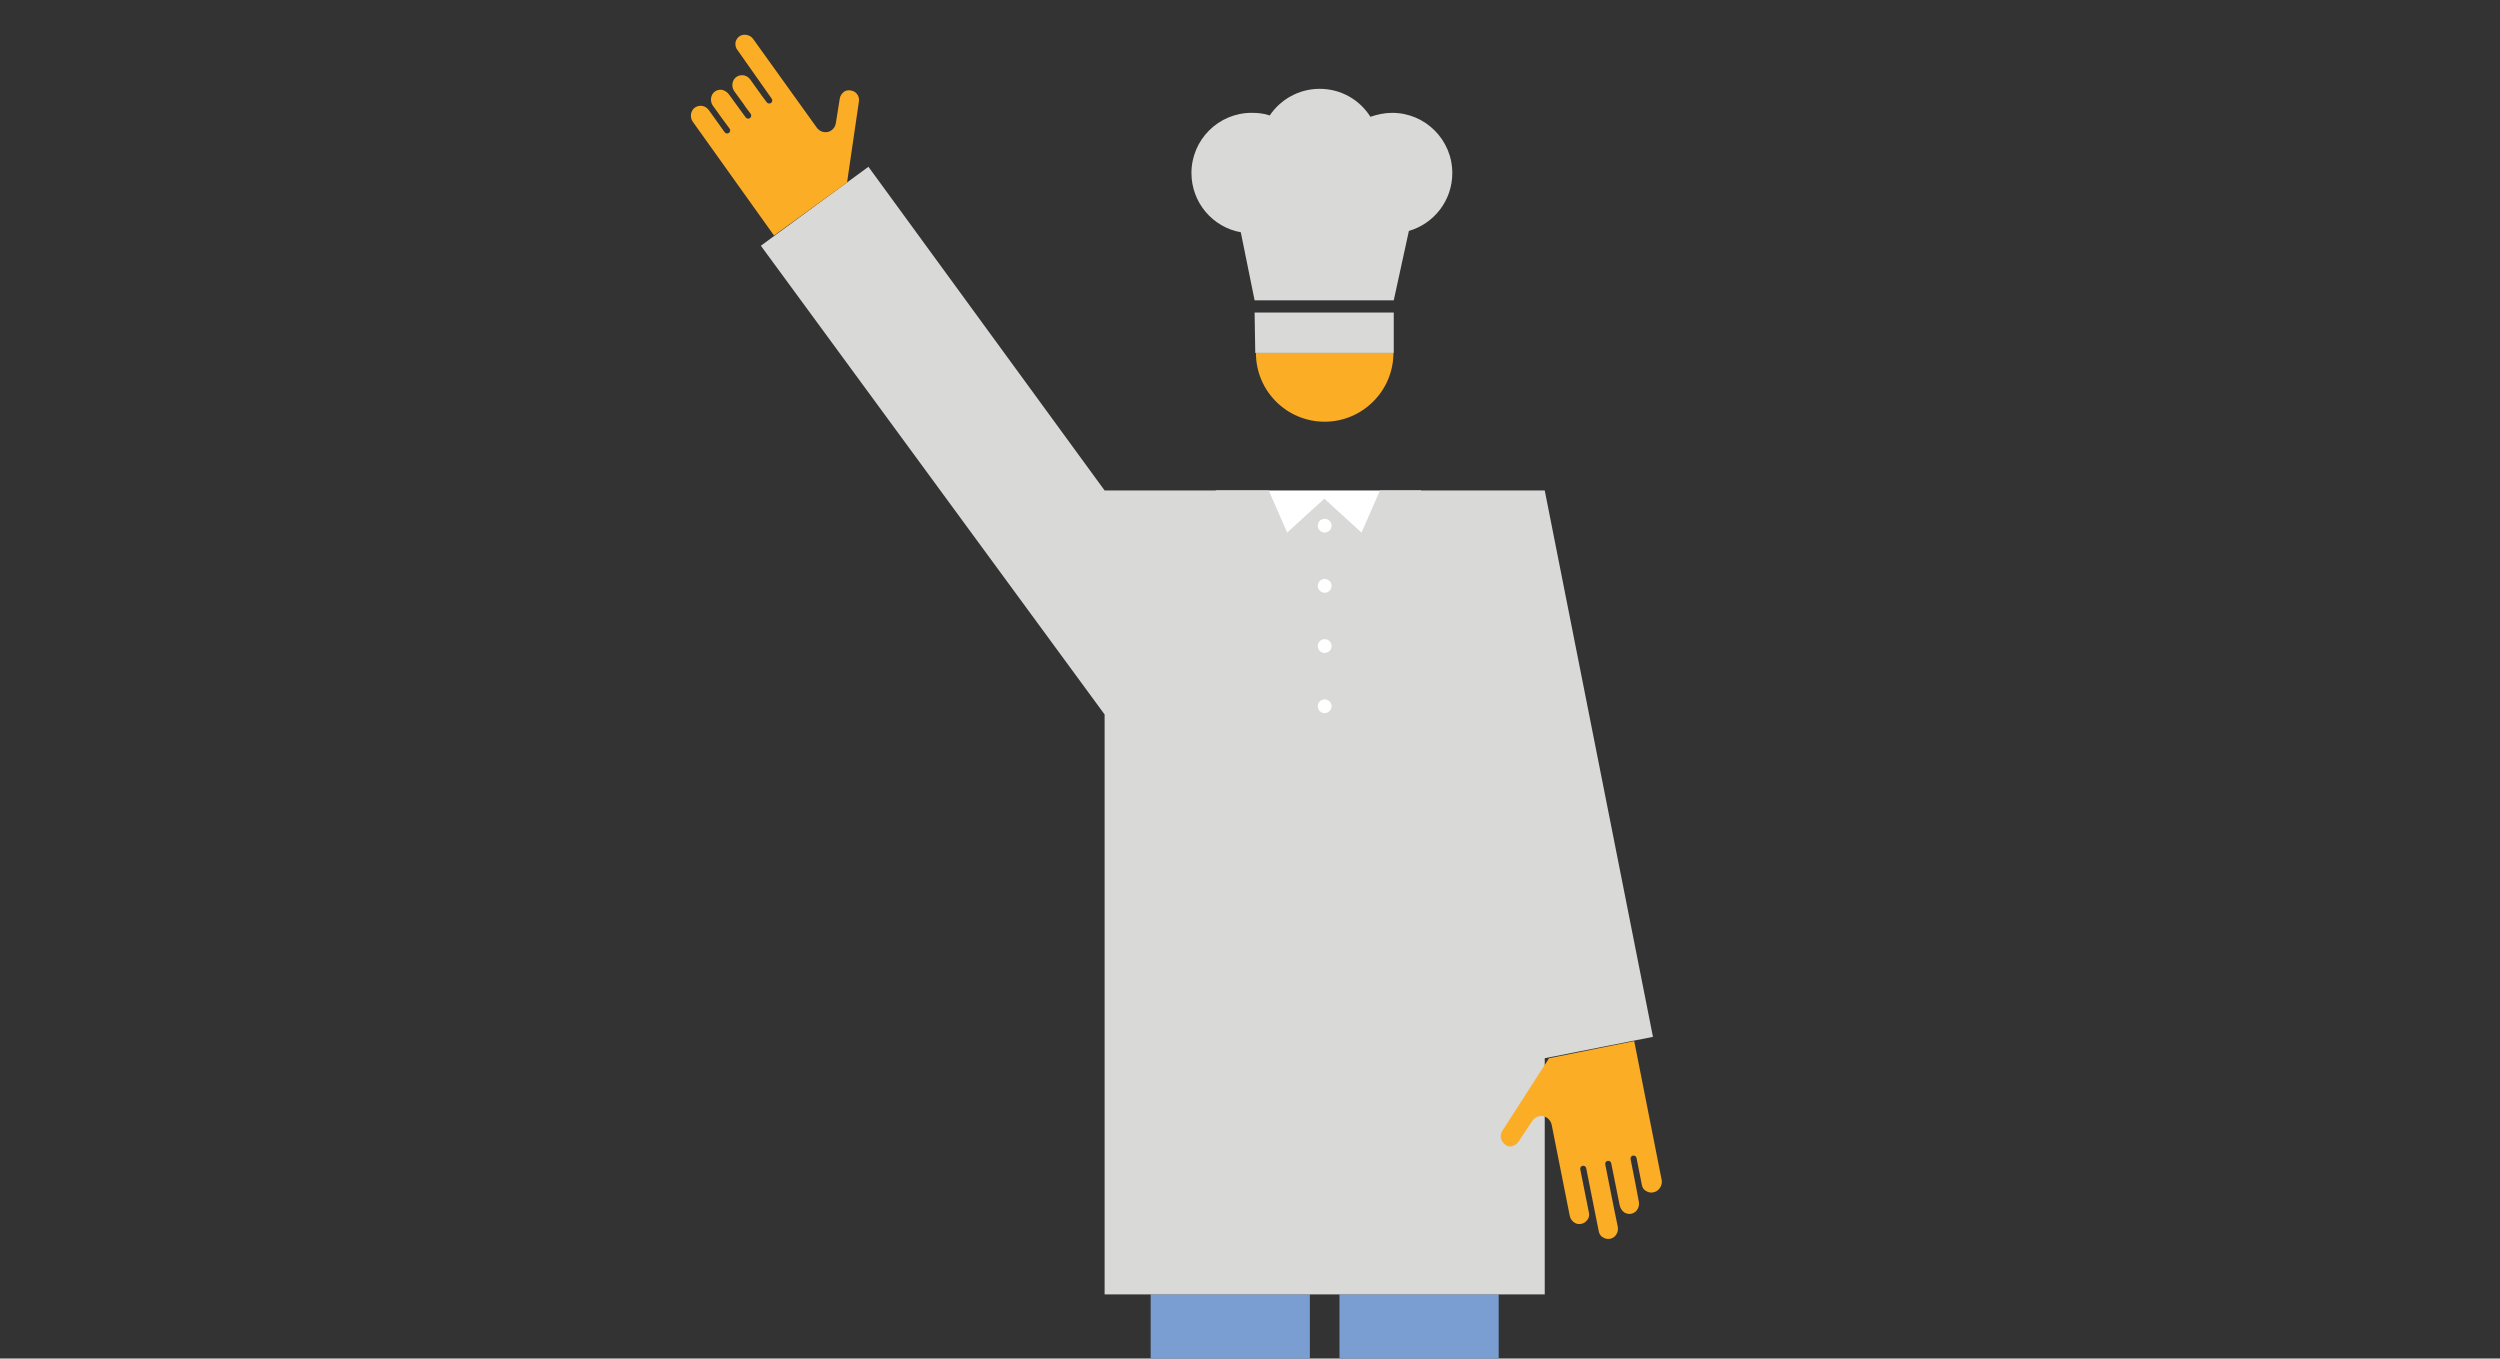 <?xml version="1.0" encoding="utf-8"?>
<!-- Generator: Adobe Illustrator 25.4.1, SVG Export Plug-In . SVG Version: 6.00 Build 0)  -->
<svg version="1.1" id="Layer_1" xmlns="http://www.w3.org/2000/svg" xmlns:xlink="http://www.w3.org/1999/xlink" x="0px" y="0px"
	 viewBox="0 0 760 413" style="enable-background:new 0 0 760 413;" xml:space="preserve">
<rect x="0" y="0" width="760" height="413" fill="#333333" stroke="none"/>
<style type="text/css">
	.st0{fill:#FFFFFF;}
	.st1{fill:#010101;}
	.st2{fill:#7A9DD2;}
	.st3{fill:#D9D9D7;}
	.st4{fill:#FBAD25;}
</style>
<g id="XMLID_108_">
	<rect id="XMLID_121_" x="369.6" y="149.1" class="st0" width="62.4" height="87.7"/>
	<polygon id="XMLID_115_" class="st1" points="483.6,596.2 483.6,595.8 446.9,569.5 417.8,569.5 417.8,596.2 	"/>
	<rect id="XMLID_114_" x="417.8" y="601.1" class="st1" width="65.8" height="13.5"/>
	<rect id="XMLID_113_" x="407.2" y="393.5" class="st2" width="48.4" height="176.1"/>
	<polygon id="XMLID_112_" class="st1" points="321.8,596.2 321.8,595.8 358.5,569.5 387.6,569.5 387.6,596.2 	"/>
	<rect id="XMLID_111_" x="321.8" y="601.1" class="st1" width="65.8" height="13.5"/>
	<rect id="XMLID_110_" x="349.8" y="393.5" class="st2" width="48.4" height="176.1"/>
	<g id="XMLID_104_">
		<path id="XMLID_402_" class="st3" d="M469.6,149.1l-50.1,0l-5.6,12.8l-11.3-10.3l-11.3,10.3l-5.6-12.8h-49.9L264,50.7l-32.7,24
			l104.5,142.5v176.3h133.8v-71.8l32.9-6.5L469.6,149.1z M402.7,216.8c-1.1,0-2.1-0.9-2.1-2.1c0-1.1,0.9-2.1,2.1-2.1
			c1.1,0,2.1,0.9,2.1,2.1C404.8,215.8,403.8,216.8,402.7,216.8z M402.7,198.5c-1.1,0-2.1-0.9-2.1-2.1c0-1.1,0.9-2.1,2.1-2.1
			c1.1,0,2.1,0.9,2.1,2.1C404.8,197.6,403.8,198.5,402.7,198.5z M402.7,180.2c-1.1,0-2.1-0.9-2.1-2.1c0-1.1,0.9-2.1,2.1-2.1
			c1.1,0,2.1,0.9,2.1,2.1C404.8,179.3,403.8,180.2,402.7,180.2z M402.7,161.9c-1.1,0-2.1-0.9-2.1-2.1c0-1.1,0.9-2.1,2.1-2.1
			c1.1,0,2.1,0.9,2.1,2.1C404.8,161,403.8,161.9,402.7,161.9z"/>
		<polygon id="XMLID_410_" class="st3" points="423.7,107.3 423.7,95 381.4,95 381.6,107.3 		"/>
		<path id="XMLID_417_" class="st3" d="M377.2,70.6l4.2,20.7h42.3l4.6-21.1c7.6-2.2,13.2-9.2,13.2-17.6c0-10.1-8.2-18.3-18.3-18.3
			c-2.3,0-4.5,0.5-6.6,1.2c-3.2-5.1-8.9-8.5-15.4-8.5c-6.3,0-11.9,3.2-15.2,8.1c-1.7-0.6-3.6-0.8-5.5-0.8
			c-10.1,0-18.3,8.2-18.3,18.3C362.2,61.6,368.7,69.1,377.2,70.6z"/>
	</g>
	<path id="XMLID_107_" class="st4" d="M402.7,128.2c11.5,0,20.9-9.4,20.9-20.9h-41.8C381.8,118.8,391.1,128.2,402.7,128.2"/>
	<path id="XMLID_106_" class="st4" d="M257.5,55.5l3.6-24.6c0.3-1.6-0.8-3.2-2.5-3.4c-0.8-0.2-1.5,0.1-1.9,0.3
		c-0.7,0.5-1.3,1.3-1.4,2.1l-1.2,7.5c-0.2,1.3-1.1,2.4-2.4,2.7c-1.3,0.3-2.6-0.2-3.4-1.3L229,11.9c-0.9-1.3-2.7-1.7-4-1
		c-0.7,0.4-1.2,1.1-1.4,1.9c-0.1,0.7,0,1.4,0.3,2L234.6,30c0.3,0.4,0.2,1-0.2,1.3c-0.4,0.3-1,0.2-1.3-0.2l-1.5-2l0,0l-3.5-4.9
		c-0.4-0.5-0.9-1-1.6-1.2c-1-0.3-2.1-0.1-2.9,0.6c-1.1,1-1.3,2.8-0.4,4.1l2.9,4l0.6,0.9l1.5,2c0.3,0.4,0.2,1-0.2,1.3
		c-0.4,0.3-1,0.2-1.3-0.2l-5.1-7c-0.5-0.7-1.3-1.2-2.1-1.4c-0.9-0.1-1.7,0.1-2.4,0.7c-1.1,1-1.3,2.8-0.4,4.1l2.8,3.9l2.3,3.1
		c0.3,0.4,0.2,1-0.2,1.3c-0.4,0.3-1,0.2-1.3-0.2l-4.8-6.7c-0.4-0.5-0.9-1-1.6-1.2c-1-0.3-2.1-0.1-2.9,0.6c-1.1,1-1.3,2.8-0.4,4.1
		l24.7,34.6L257.5,55.5z"/>
	<path id="XMLID_105_" class="st4" d="M502.9,362.4c-1,0.3-2,0.1-2.9-0.6c-0.5-0.4-0.8-1.1-0.9-1.7l-1.6-8.1
		c-0.1-0.5-0.6-0.8-1.1-0.7c-0.5,0.1-0.8,0.6-0.7,1.1l1.6,8.1l0.9,4.8c0.3,1.6-0.6,3.2-2,3.6c-0.8,0.3-1.7,0.1-2.4-0.3
		c-0.7-0.5-1.2-1.3-1.4-2.1l-2.6-12.9c-0.1-0.5-0.6-0.8-1.1-0.7s-0.8,0.6-0.7,1.1l2.6,13.1l0.2,1l1,4.8c0.3,1.6-0.6,3.2-2,3.6
		c-1,0.3-2,0.1-2.9-0.6c-0.5-0.4-0.8-1.1-0.9-1.7l-1.2-6l0,0l-2.6-13.1c-0.1-0.5-0.6-0.8-1.1-0.7c-0.5,0.1-0.8,0.6-0.7,1.1l2.7,13.5
		c0,0.7-0.1,1.4-0.6,1.9c-0.5,0.7-1.2,1.1-2.1,1.2c-1.5,0.2-2.9-1-3.2-2.5l-5.5-27.7c-0.3-1.3-1.3-2.3-2.6-2.6
		c-1.3-0.2-2.6,0.4-3.3,1.5l-4.2,6.3c-0.5,0.7-1.3,1.2-2.1,1.4c-0.5,0.1-1.2,0-1.9-0.5c-1.4-1-1.8-2.8-0.9-4.2l14.2-22.1l25.9-5.2
		l8.4,42.5C505.3,360.4,504.4,362,502.9,362.4"/>
</g>
</svg>






